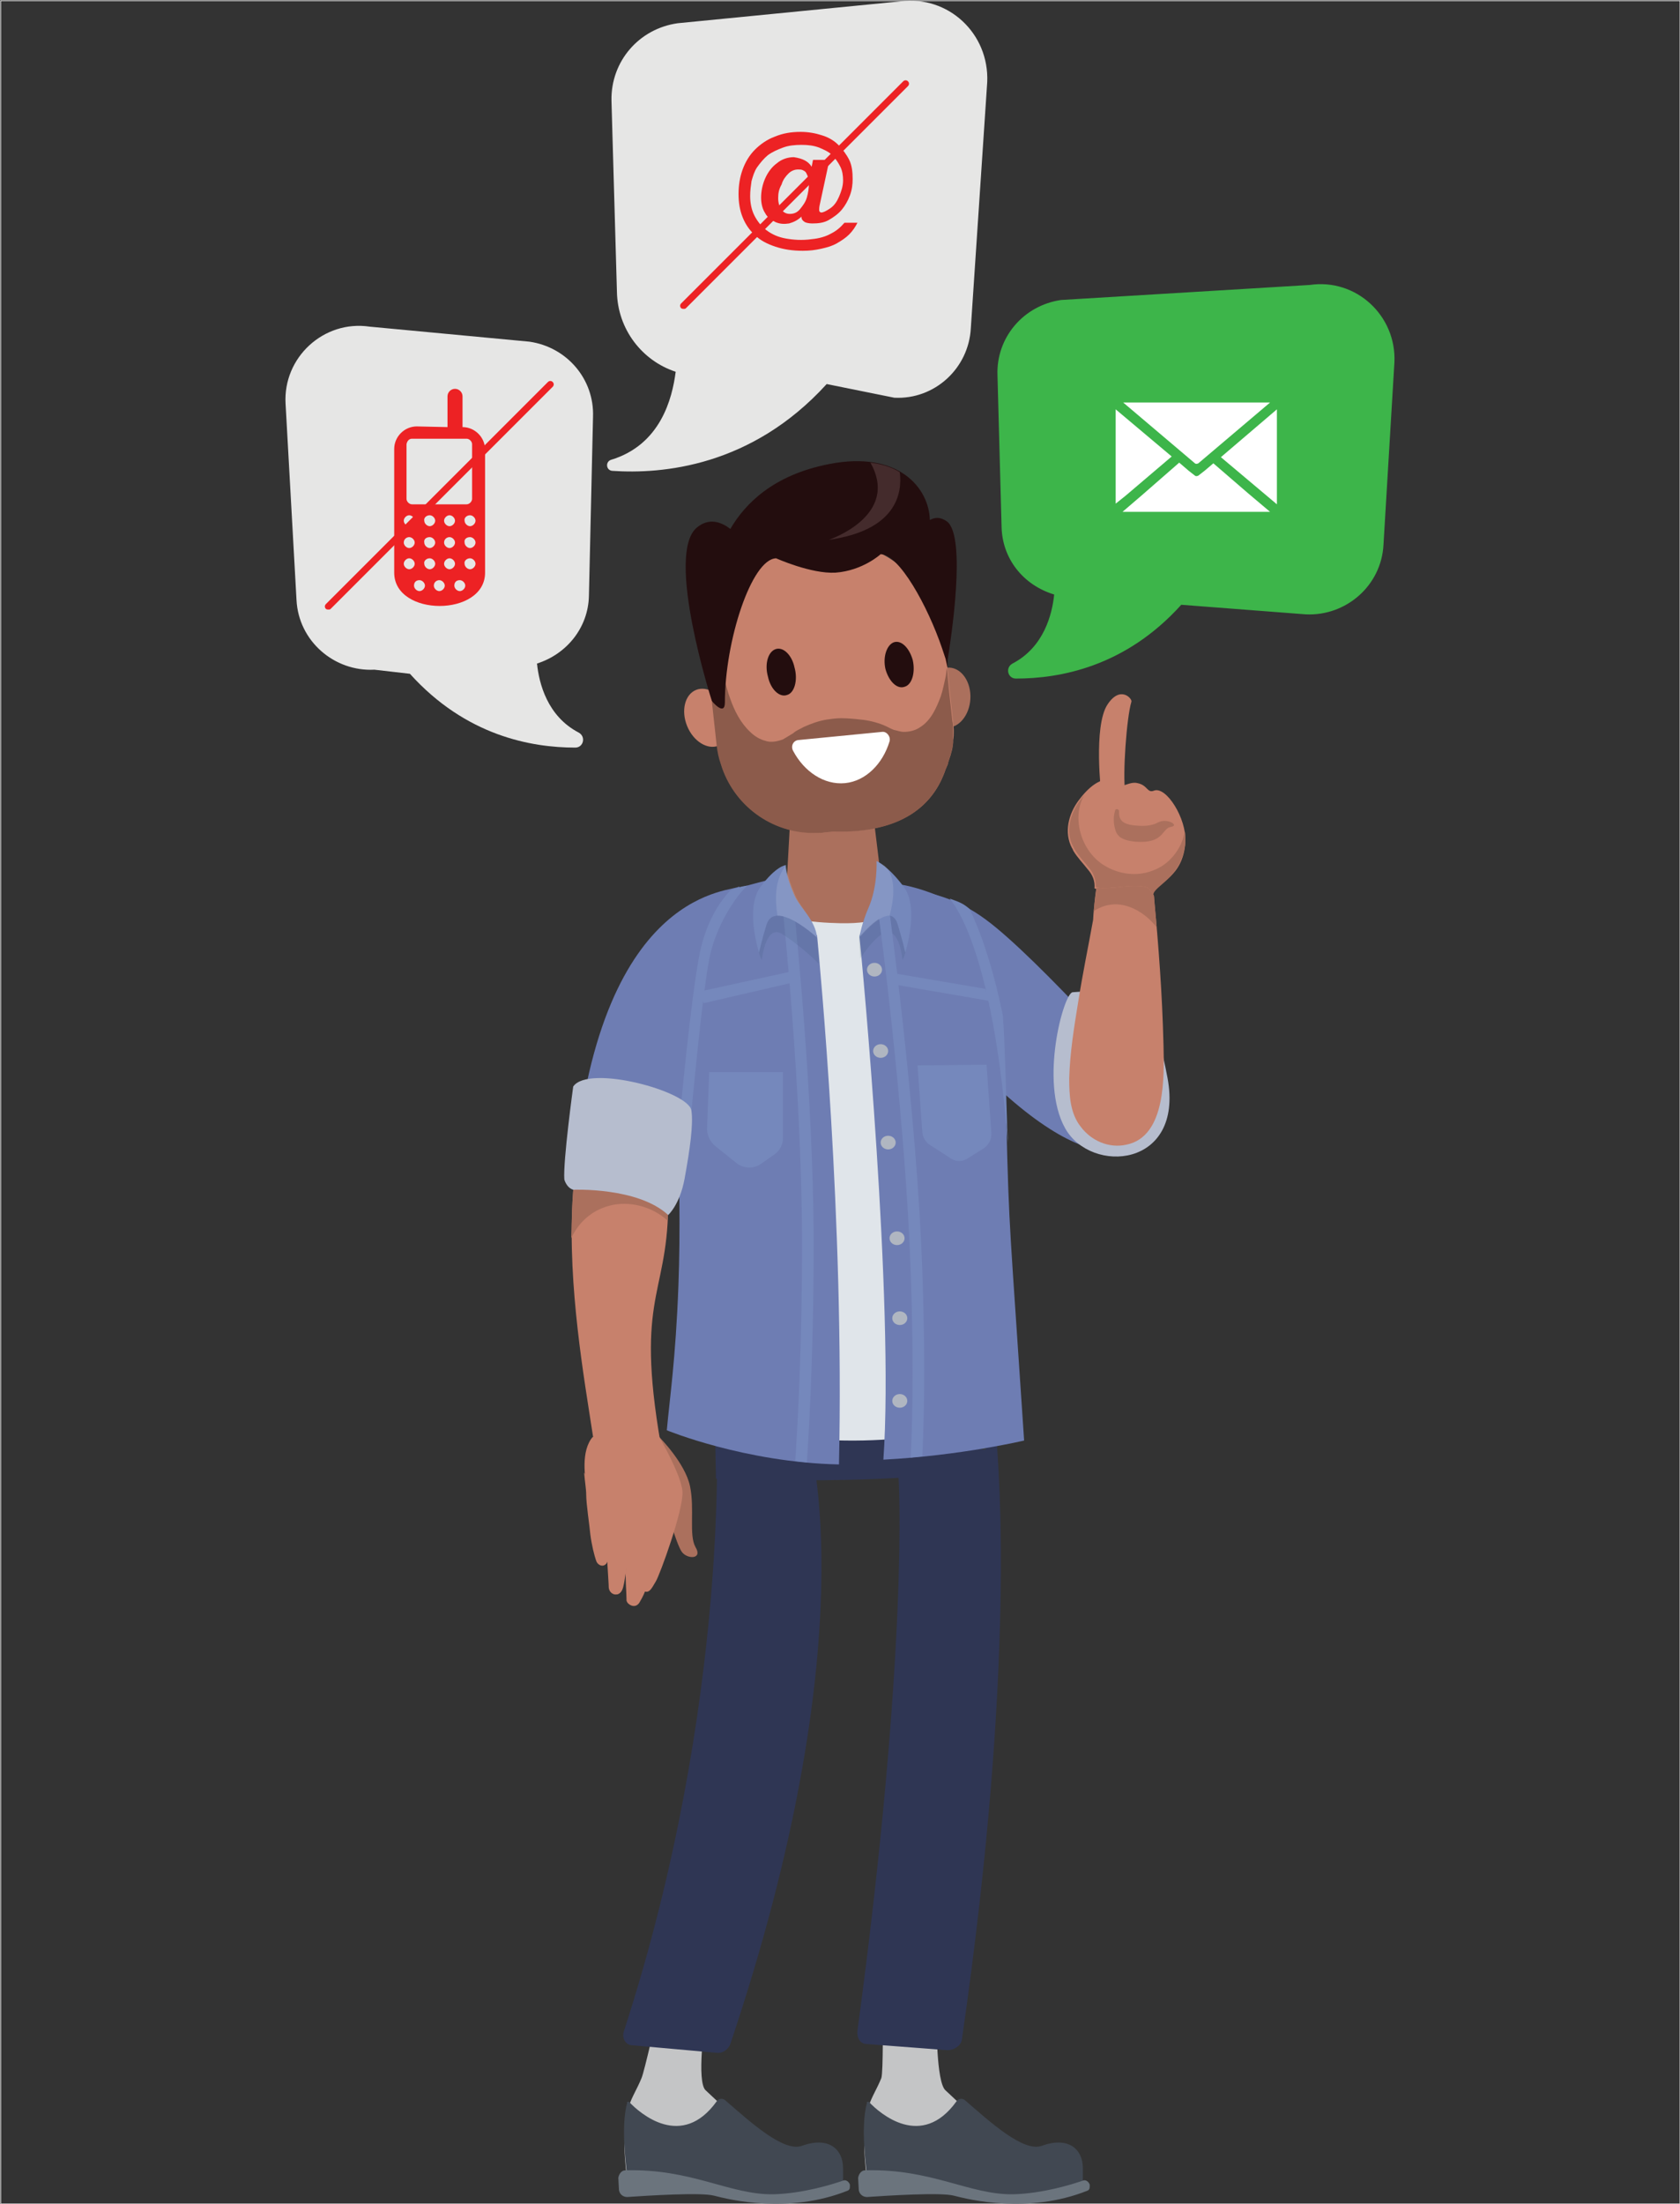 <?xml version="1.0" encoding="utf-8"?>
<!-- Generator: Adobe Illustrator 21.0.2, SVG Export Plug-In . SVG Version: 6.00 Build 0)  -->
<svg version="1.1" id="Layer_1" xmlns="http://www.w3.org/2000/svg" xmlns:xlink="http://www.w3.org/1999/xlink" x="0px" y="0px"
	 viewBox="0 0 245.9 322.5" style="enable-background:new 0 0 245.9 322.5;" xml:space="preserve">
<rect x="0" y="0" width="245.9" height="322.5" fill="#333333" stroke="none"/>
<style type="text/css">
	.st0{fill:none;stroke:#FFFFFF;stroke-width:0.1;stroke-miterlimit:10;}
	.st1{fill:#C4C5C6;}
	.st2{fill:#414852;}
	.st3{fill:#6B747D;}
	.st4{fill:#2F3654;}
	.st5{fill:#AB705D;}
	.st6{fill:#3E4142;}
	.st7{fill:#C7816C;}
	.st8{fill:#230D0E;}
	.st9{fill:#8C5B4B;}
	.st10{fill:#482416;}
	.st11{fill:#442B2C;}
	.st12{fill:#6E7DB3;}
	.st13{fill:#373D43;}
	.st14{fill:#E0E5EA;}
	.st15{opacity:8.000000e-02;fill:#002A3D;enable-background:new    ;}
	.st16{fill:#7588BC;}
	.st17{fill:#B0B6C1;}
	.st18{fill:#B6BDCE;}
	.st19{opacity:0.12;fill:#FFFFFF;enable-background:new    ;}
	.st20{fill:#FFFFFF;}
	.st21{fill:#E6E6E5;}
	.st22{fill:#ED2224;}
	.st23{fill:#3DB54A;}
</style>
<rect x="0.1" y="0.1" class="st0" width="245.8" height="322.4"/>
<g>
	<g>
		<g>
			<g id="XMLID_729_">
				<path id="XMLID_749_" class="st1" d="M126.9,319.5c0.1,0.6,0.6,1.1,1.2,1.2l4.2,0.2c3.4-3.9,6.8-7.6,10.6-11
					c-1.5-1.1-3.4-3-4.5-4c-1.4-1.2-1.3-10.3-1.3-10.3l-7.9-0.8c0,0,0.1,8.4-0.2,9.3c-0.7,1.7-1.3,2.5-1.9,4.2
					c-0.3,0.9-0.4,1.8-0.5,2.7c-0.2,2.1-0.1,4.2,0.1,6.3C126.8,318,126.8,318.7,126.9,319.5z"/>
				<path id="XMLID_731_" class="st2" d="M127.2,307.6c1.6,1.7,7.7,7,12.8-0.1c0.3-0.4,0.8-0.5,1.2-0.2c3.7,3.2,8.6,7.7,11.3,6.7
					c3.9-1.4,6,0.5,6,3.3s0,2.8,0,2.8s-8.1,3.6-15.2,1.4c-7.1-2.2-7.1-2.2-7.1-2.2v0.7c0,0.5-0.4,0.9-1,0.9l-7-0.3
					c-0.6,0-1.2-0.5-1.2-1.2c-0.2-2.2-1.1-8-0.1-11.7C126.8,307.6,127,307.5,127.2,307.6z"/>
				<path id="XMLID_730_" class="st3" d="M126.6,317.6c9.7-0.3,15.3,3.6,21.7,3.5c4.2-0.1,8.5-1.4,10.2-2c0.4-0.2,0.9,0.2,1,0.6v0.3
					c0,0.3-0.1,0.5-0.4,0.6c-8.6,3.4-17.2,1.3-19.5,0.7c-1.9-0.5-9.8,0-12.7,0.2c-0.6,0-1.1-0.4-1.2-1l-0.1-1.8
					C125.7,318.1,126.1,317.6,126.6,317.6z"/>
			</g>
			<g id="XMLID_725_">
				<path id="XMLID_728_" class="st1" d="M91.8,319.5c0.1,0.6,0.6,1.1,1.2,1.2l4.2,0.2c3.4-3.9,6.8-7.6,10.6-11
					c-1.5-1.1-3.4-3-4.5-4c-1.4-1.2-0.1-10.3-0.1-10.3l-7-0.8c0,0-1.9,8.4-2.3,9.3c-0.7,1.7-1.3,2.5-1.9,4.2
					c-0.3,0.9-0.4,1.8-0.5,2.7c-0.2,2.1-0.1,4.2,0.1,6.3C91.7,318,91.7,318.7,91.8,319.5z"/>
				<path id="XMLID_727_" class="st2" d="M92.1,307.6c1.6,1.7,7.7,7,12.8-0.1c0.3-0.4,0.8-0.5,1.2-0.2c3.7,3.2,8.6,7.7,11.3,6.7
					c3.9-1.4,6,0.5,6,3.3s0,2.8,0,2.8s-8.1,3.6-15.2,1.4s-7.1-2.2-7.1-2.2v0.7c0,0.5-0.4,0.9-1,0.9l-7-0.3c-0.6,0-1.2-0.5-1.2-1.2
					c-0.2-2.2-1.1-8-0.1-11.7C91.7,307.6,91.9,307.5,92.1,307.6z"/>
				<path id="XMLID_726_" class="st3" d="M91.5,317.6c9.7-0.3,15.3,3.6,21.7,3.5c4.2-0.1,8.5-1.4,10.2-2c0.4-0.2,0.9,0.2,1,0.6v0.3
					c0,0.3-0.1,0.5-0.4,0.6c-8.6,3.4-17.2,1.3-19.5,0.7c-1.9-0.5-9.8,0-12.7,0.2c-0.6,0-1.1-0.4-1.2-1l-0.1-1.8
					C90.6,318.1,91,317.6,91.5,317.6z"/>
			</g>
			<path id="XMLID_724_" class="st4" d="M104.5,201.5l0.3,14.9c0,0,38.5,1.5,40.5-3.3c1.5-3.6,0.4-10.5,0.4-10.5L104.5,201.5z"/>
			<g id="XMLID_722_">
				<path id="XMLID_723_" class="st4" d="M131.5,216.1c0.1,0.2,1.5,25.6-6,81.1c-0.1,0.9,0.3,1.8,1.2,1.9l11.8,0.9
					c1,0.1,2.2-0.6,2.3-1.6c8-55.3,5.3-83.7,5.1-87.3L131.5,216.1z"/>
			</g>
			<g id="XMLID_720_">
				<path id="XMLID_721_" class="st4" d="M104.8,207.5c0.1,0.2,2.3,41.2-13.5,89.8c-0.3,1,0.3,2,1.3,2l12.3,1.1
					c0.9,0.1,1.7-0.5,2-1.3c19.8-58.9,11.9-87.5,11.2-89.8L104.8,207.5z"/>
			</g>
		</g>
		<path id="XMLID_719_" class="st5" d="M128.9,128.1c0,0.3-0.1,0.7-0.2,1c-2.6,0.5-5.4,0.9-7.9,1.4c-1.2,0.3-2.4,0.5-3.5,0.8
			c-1.2-0.8-2.1-2-2.1-3.1l0.6-10.8c-0.1-2.2,2.2-4.2,5.1-4.4l1.3-0.1c2.9-0.2,5.3,1.4,5.3,3.7L128.9,128.1z"/>
		<polygon id="XMLID_718_" class="st6" points="113.9,202.4 119.7,212 115.6,212.4 110,202.4 		"/>
		
			<ellipse id="XMLID_717_" transform="matrix(5.511142e-02 -0.999 0.999 5.511142e-02 28.994 235.018)" class="st5" cx="138.7" cy="102.2" rx="4.4" ry="3.3"/>
		<path class="st7" d="M116.4,80.3l6-0.6c7.9-0.8,15.2,7.2,16,15.1l0.6,6.2c0.1,0.9,0.2,1.8,0.3,2.7l0.2,1.8c0,0.4,0.1,0.9,0.1,1.3
			c0,0.1,0,0.2,0,0.3c0,0.4,0,0.8-0.1,1.2c0,0.1,0,0.2,0,0.3c0,0.3-0.1,0.6-0.1,0.8c0,0.2-0.1,0.4-0.1,0.5c-0.1,0.2-0.1,0.5-0.2,0.7
			c-0.1,0.3-0.2,0.6-0.3,0.9c0,0.1-0.1,0.3-0.1,0.4c-0.1,0.2-0.2,0.5-0.3,0.7c-1.8,5.3-6.4,9.2-16.2,9.1c-0.1,0-0.2,0-0.3,0
			l-1.1,0.1c-0.5,0.1-1,0.1-1.5,0.1c-7.3,0-13.6-5.5-14.3-12.9l-0.9-9.1l0,0l-0.2-1.6C102.9,90.5,108.5,81.1,116.4,80.3z"/>
		
			<ellipse id="XMLID_716_" transform="matrix(0.926 -0.377 0.377 0.926 -31.983 46.864)" class="st7" cx="103.6" cy="105" rx="3.2" ry="4.4"/>
		<path id="XMLID_715_" class="st8" d="M130.8,94c1.1-0.4,2.3,0.8,2.8,2.6c0.4,1.8-0.1,3.6-1.2,3.9c-1.1,0.4-2.3-0.8-2.8-2.6
			C129.2,96.1,129.8,94.4,130.8,94z"/>
		<path id="XMLID_711_" class="st8" d="M113.5,95c1.1-0.4,2.4,0.8,2.8,2.7c0.5,1.8,0,3.7-1.1,4c-1.1,0.4-2.4-0.8-2.8-2.7
			C111.9,97.2,112.4,95.4,113.5,95z"/>
		<path class="st9" d="M104.2,102.7l0.7,6.4c0.1,0.9,0.3,1.9,0.6,2.7l0,0c1.8,6,7.4,10.2,13.8,10.1c0.5,0,1,0,1.5-0.1l1.1-0.1
			c0.1,0,0.2,0,0.3,0c9.8,0.2,14.4-3.8,16.2-9.1c0.1-0.2,0.2-0.5,0.3-0.7c0.1-0.1,0.1-0.3,0.1-0.4c0.1-0.3,0.2-0.6,0.3-0.9
			c0.1-0.2,0.1-0.5,0.2-0.7c0-0.2,0.1-0.4,0.1-0.5c0.1-0.3,0.1-0.6,0.1-0.8c0-0.1,0-0.2,0-0.3c0-0.3,0-0.5,0-0.8V107
			c0-0.1,0-0.1,0-0.2c0-0.4,0-0.9-0.1-1.3l-0.2-1.8c-0.1-0.9-0.2-1.8-0.3-2.7l-0.3-3.3c-0.1,0.5-0.1,1-0.2,1.4
			c-0.2,0.9-0.4,1.9-0.7,2.8c-0.6,1.6-1.4,3.5-3,4.5c-0.7,0.5-1.6,0.7-2.4,0.7c-0.5,0-1-0.2-1.5-0.3c-0.5-0.2-1-0.5-1.5-0.7
			c-1-0.4-2.2-0.7-3.3-0.8c-0.9-0.1-1.9-0.2-2.9-0.2c-0.7,0-1.4,0.1-2.1,0.2c-1.2,0.2-2.3,0.6-3.4,1.1c-0.5,0.3-1.1,0.5-1.5,0.9
			c-0.5,0.3-1,0.6-1.5,0.9c-0.8,0.3-1.8,0.5-2.6,0.2c-0.8-0.2-1.6-0.7-2.2-1.3c-1.4-1.3-2.3-3.1-2.9-4.8c-0.8-2.1-1-4.4-2.3-6.4
			c0-0.1-0.1-0.1-0.2,0c-0.1,0-0.1,0.1-0.1,0.1c0,0.1,0,0.2,0,0.2c0.3,2.1,0.6,4.1,0.9,6.2L104.2,102.7z"/>
		<path id="XMLID_710_" class="st10" d="M137.6,73.1c0,0.1,0,0.2,0.1,0.3C137.6,73.3,137.6,73.2,137.6,73.1z"/>
		<path class="st8" d="M138.7,97.7c0,0,0-0.4,0-1.1c0.5-3.1,2.8-18.1-0.1-20.3c-1-0.7-1.8-0.6-2.5-0.2c-0.1-4.6-4.5-10.2-14.7-8.2
			c-8.3,1.6-12.4,5.9-14.5,9.5c-1.3-1-3.1-1.7-4.9-0.2c-4.7,3.9,2.2,25.4,2.2,25.4s1.9,2.3,1.9,0.2c0-9,3.9-21,7.5-21.1
			c0,0,5.1,2.3,8.7,2.1c4-0.3,6.6-2.7,6.6-2.7c2.7,0,6.9,7.6,9,13.8l0.5,1.5C138.5,96.9,138.6,97.3,138.7,97.7z"/>
		<path class="st11" d="M121.3,79c0,0,10.5-3.5,6.1-11.3c1.7,0.2,3.2,0.7,4.3,1.4C132.1,72.2,131.2,77.6,121.3,79z"/>
		<g id="XMLID_4_">
			<path id="XMLID_709_" class="st7" d="M168.8,130.7c0.4-1.5,4.4-2.2,4.7-7.5c0.2-3.4-2.8-8.2-4.6-7.5c-1,0.4-0.9-0.8-2.4-1.1
				c-0.7-0.2-1.6,0.2-2.2,0.4c-0.1,0-0.7-0.7-0.9-0.8c-2.3-0.8-4.3,1.3-5.5,2.9c-1.5,2-2.2,4.7-1,7c0.1,0.1,0.1,0.2,0.2,0.4
				c0.6,1,1.4,1.8,2.1,2.7c0.7,0.8,1.1,1.7,1,2.8c1.4,0.5,5.9,0.2,7.4,0.5C168,130.4,168.8,130.9,168.8,130.7z"/>
			<path id="XMLID_707_" class="st5" d="M158.1,117.1c0.2-0.3,0.5-0.6,0.7-0.9c-2,3.2-0.7,8.1,2.6,10.3c2.3,1.5,5.2,1.9,7.8,0.7
				c2.1-0.9,3.9-3.2,4.2-5.6c0.1,0.5,0.1,1.1,0.1,1.6c-0.4,5.3-4.7,6.4-4.7,7.8c0,0.2-0.8-0.6-1-0.7c-1.5-0.2-5.9,0-7.4-0.5
				c0-1.1-0.3-2-1-2.8c-0.7-0.9-1.5-1.7-2.1-2.7c-0.1-0.1-0.1-0.2-0.2-0.4C155.9,121.8,156.6,119.1,158.1,117.1z"/>
			<path id="XMLID_706_" class="st5" d="M164.1,122.6c-0.2-0.1-0.4-0.3-0.6-0.6c-0.1-0.1-0.1-0.2-0.2-0.4c-0.3-0.9-0.4-2-0.1-2.9
				c0-0.2,0.1-0.3,0.3-0.3c0.1,0,0.2,0.1,0.3,0.2c0,0.1,0,0.3,0,0.4c0,1.4,1.2,1.7,2.4,1.8c1,0.1,2.3,0.1,3.2-0.4
				c1.4-0.8,3.3,0.4,2,0.6s-1,2.2-4.4,2.2C166.2,123.2,164.9,123.1,164.1,122.6z"/>
			<path id="XMLID_705_" class="st12" d="M129.4,130.4c0,0,7.2-1.5,14.8,4.1c7.7,5.6,25.3,25.6,25.3,25.6l-1,5.9
				c0,0-6.1,10.3-26.1-10.4C125.4,137.9,129.4,130.4,129.4,130.4z"/>
			<polygon id="XMLID_704_" class="st6" points="113.2,202.2 118.8,211.5 114.8,211.9 109.3,202.2 			"/>
			<path id="XMLID_703_" class="st13" d="M144.2,212.2c1.5-3.5,0.4-10.3,0.4-10.3l-40.2-1.1"/>
			<path id="XMLID_702_" class="st5" d="M109,139.6v-9.7c7.8-2.3,18.6-2.3,26.2,0.9v8.8H109z"/>
			<path id="XMLID_701_" class="st14" d="M112.1,132.5c2.3,2,6.5,2.5,10.9,2.6c5.6,0.1,8.2-1.1,9.2-5.4c1.9,0.3,6.6,1.8,9.2,3.5V209
				c-4.2,0.9-10.3,1.9-17.7,1.8c-8-0.1-14-1.2-17.6-2.2v-73.5C108,134.2,110,133.3,112.1,132.5z"/>
			<path id="XMLID_700_" class="st12" d="M125.8,137.1c0.2-1.2,3.8-4.6,4.5-7.8c3.4,0,10.1,2.7,12.1,4.7c4.4,4.3,4.4,14.8,4.9,30.2
				c0.4,16.4,0.5,14.8,2.6,46.6c0,0-9.2,2.2-20.6,2.8C130.9,190.8,126.2,140.8,125.8,137.1z"/>
			<path id="XMLID_699_" class="st12" d="M108.2,129.9c0.7-0.2,3.8-1,4.5-1.2c0.7,3.9,2.2,3.1,6.9,8.2c0.4,4.5,4,41.5,3.2,77.4
				c-13.8-0.3-25.2-5-25.2-5c0.4-4.5,1.3-10.4,1.7-21.2c0.6-16-0.7-34.1-0.7-44.5C98.6,142.1,98.3,131.9,108.2,129.9z"/>
			<path id="XMLID_698_" class="st15" d="M132.1,129.5L132.1,129.5c0,0,1.7,7.7,0,11c0,0-0.4-4.8-2.6-4c-1.4,0.6-2.8,2.6-3.6,3.8
				c-0.1-1.7-0.2-2.8-0.2-3.2c0.2-1.1,3.6-4.4,4.4-7.5C131.3,129.4,132.1,129.5,132.1,129.5z"/>
			<path id="XMLID_697_" class="st16" d="M133.1,181.4c-1-20.7-4.1-44.9-4.6-48.2c0.1-0.1,0.2-0.3,0.3-0.4l1.3-0.2
				c0,0.3,3.6,26.5,4.7,48.7c0.7,14.7,0.5,25.9,0.2,31.8c-0.6,0.1-1.1,0.1-1.7,0.2C133.6,207.5,133.8,196.3,133.1,181.4z"/>
			<path id="XMLID_696_" class="st16" d="M117.4,181.5c-0.1-23.2-2.8-47.9-2.8-48.2l1-0.1c0.2,0.2,0.5,0.4,0.7,0.6
				c0.4,4.1,2.7,26.6,2.8,47.7c0,15.3-0.6,26.5-1,32.5c-0.6-0.1-1.1-0.1-1.7-0.2C116.8,207.8,117.4,196.7,117.4,181.5z"/>
			<path id="XMLID_695_" class="st15" d="M114.1,136.5c-2.1-0.8-2.6,4-2.6,4c-1.7-3.3,0-11,0-11l0,0c0,0,0.5,0,1.3,0
				c0.7,3.1,2.4,2.7,6.7,7.5c0.1,0.5,0.3,2.2,0.4,4.1C118.6,139.7,115.3,137,114.1,136.5z"/>
			<g id="XMLID_693_">
				<polygon id="XMLID_694_" class="st16" points="145,146.5 144.2,144.7 130.7,142.4 130.5,144 				"/>
			</g>
			<path id="XMLID_692_" class="st16" d="M125.8,137.1c0,0,4.5-5.6,5.6-1.8c0.8,2.6,1.1,4.1,1.1,4.1s2.1-6.5-0.2-9.6
				c-2.3-3.1-4-3.8-4-3.8s0.2,3.7-1.2,6.9C126.2,134.9,125.8,137.1,125.8,137.1z"/>
			<ellipse id="XMLID_691_" class="st17" cx="130" cy="167.2" rx="1.1" ry="1"/>
			<ellipse id="XMLID_690_" class="st17" cx="128.9" cy="153.8" rx="1.1" ry="1"/>
			<ellipse id="XMLID_689_" class="st17" cx="131.3" cy="181.2" rx="1.1" ry="1"/>
			<ellipse id="XMLID_688_" class="st17" cx="131.7" cy="192.9" rx="1.1" ry="1"/>
			<ellipse id="XMLID_687_" class="st17" cx="131.7" cy="205" rx="1.1" ry="1"/>
			<ellipse id="XMLID_686_" class="st17" cx="128" cy="141.9" rx="1.1" ry="1"/>
			<path id="XMLID_685_" class="st16" d="M119.6,137.2c0,0-6.2-5.7-7.4-1.9c-0.8,2.6-1.1,4.1-1.1,4.1s-2.1-6.5,0.2-9.6
				c2.3-3.1,3.7-3.2,3.7-3.2s-0.1,1.3,1.3,4.5C117.3,133.1,119.3,134.6,119.6,137.2z"/>
			<path id="XMLID_34_" class="st18" d="M168.4,150.3c0,0-1.7-6-11.4-5.1c-1.3,0.1-4.9,13.1-1.1,19.9c3.8,6.8,17.4,5.8,15-7.3
				C169.2,148.8,168.4,150.3,168.4,150.3z"/>
			<path id="XMLID_33_" class="st19" d="M127.1,132.9c1.4-3.1,1.2-6.9,1.2-6.9s0.4,0.2,1.2,0.7c1.7,1.6,1.4,4.8,0.7,7.3
				c-1.7-0.1-4.3,3.1-4.3,3.1S126.2,134.9,127.1,132.9z"/>
			<path id="XMLID_32_" class="st19" d="M113.8,134c-0.4-2.6-0.4-5.3,1.3-7.5l0,0c0,0-0.1,1.3,1.3,4.5c0.9,2.1,2.9,3.6,3.2,6.2
				C119.6,137.2,116,133.9,113.8,134z"/>
			<path id="XMLID_31_" class="st7" d="M160.5,129.9c2.3,0.3,4.9-0.6,7.2-0.1c0.3,0.1,0.7,0.3,1.2,1.3c0.7,7.7,1.2,14,1.4,21.8
				c0.1,4.5,0.4,13.4-5.4,14.6c-2.6,0.6-5.2-0.6-6.7-2.6c-1.6-2-1.7-4.7-1.7-7.1c0.1-3.7,0.7-7.4,1.3-11.1c0.7-4.4,1.4-7.7,2.2-12.1
				C160,134.1,160.3,130.7,160.5,129.9z"/>
			<path id="XMLID_29_" class="st5" d="M162.5,132.4c-0.9,0.1-1.7,0.5-2.4,0.9c0.1-1.2,0.3-2.9,0.4-3.4c2.3,0.3,4.9-0.6,7.2-0.1
				c0.3,0.1,0.7,0.3,1.2,1.3c0.1,1.6,0.3,3.1,0.4,4.6C167.6,133.5,164.9,132,162.5,132.4z"/>
			<path id="XMLID_28_" class="st16" d="M141.9,133c1.4,2.8,3.4,8.2,4.9,15.7c0.3,4.4,0.4,9.6,0.6,15.5c0,1.1,0.1,2.1,0.1,3
				c-2-25.8-6.9-33.8-8.5-35.7C140.5,132,141.1,132.3,141.9,133z"/>
			<path id="XMLID_27_" class="st16" d="M144.4,155.8l0.7,9.9c0.1,1-0.4,1.9-1.2,2.4l-2.4,1.5c-0.7,0.4-1.5,0.4-2.2,0l-3.1-2
				c-0.7-0.4-1.1-1.1-1.2-1.9l-0.7-9.8L144.4,155.8L144.4,155.8z"/>
			<path id="XMLID_26_" class="st16" d="M114.6,156.9v9.7c0,0.9-0.5,1.8-1.2,2.3l-2,1.4c-1.1,0.8-2.6,0.7-3.6-0.1l-3-2.4
				c-0.9-0.7-1.4-1.8-1.3-2.9l0.3-8H114.6z"/>
			<path id="XMLID_19_" class="st7" d="M161.2,116.3c0,0-1.2-10,0.9-13.2c1.9-2.9,3.7-0.8,3.5-0.4c-0.7,2.3-1.3,10.6-0.9,13.2
				C165,118.6,161.2,116.3,161.2,116.3z"/>
			<path id="XMLID_18_" class="st5" d="M96.5,210.3c0,0,3.8,3.8,4.5,7.2c0.7,3.4-0.2,7.1,0.8,8.9c1.1,1.8-1.2,1.8-2,0.7
				c-0.8-1.1-2.4-6.8-2.4-6.8L96.5,210.3z"/>
			<path id="XMLID_17_" class="st7" d="M93.6,234.5c0.6-1,0.8-1.6,0.8-1.6c0.7,0.2,1-0.5,1.6-1.5s4-10.3,3.9-13.1
				c-0.2-2.8-4.3-9.6-4.3-9.6s-7.5-0.5-9.1,1.9s-0.7,6.2-0.6,8c0.1,1.5,0.5,4.6,0.6,5.8c0.2,1.6,0.6,3.2,0.9,4
				c0.3,0.7,1.4,1,1.6-0.2c0,0.2,0,0.3,0,0.5c0.1,1.7,0.1,3.1,0.2,3.5c0.1,1.3,1.6,1.6,2,0.1c0.3-1.1,0.5-3.1,0.5-3.1
				c-0.1,1.5,0.1,3.8,0.1,4.7C91.7,234.9,93,235.5,93.6,234.5z"/>
			<path id="XMLID_15_" class="st7" d="M86.8,217.6c2,2.6,5.7,3.4,8.7,2.1c1.7-0.8,3-2.2,3.7-3.9c0.3,0.9,0.6,1.8,0.6,2.4
				c0.2,2.8-3.3,12.2-3.9,13.1c-0.6,1-0.9,1.6-1.6,1.5c0,0-0.2,0.6-0.8,1.6s-1.9,0.4-1.8-0.4c0-0.9-0.2-3.2-0.1-4.7
				c0,0-0.2,2-0.5,3.1c-0.3,1.4-1.9,1.1-2-0.1c0-0.4-0.1-1.8-0.2-3.5c0-0.2,0-0.3,0-0.5c-0.2,1.2-1.3,0.9-1.6,0.2
				c-0.3-0.8-0.7-2.4-0.9-4c-0.1-1.2-0.6-4.4-0.6-5.8c0-0.8-0.2-1.9-0.3-3.2C85.9,216.1,86.3,216.9,86.8,217.6z"/>
			<g id="XMLID_13_">
				<path id="XMLID_14_" class="st7" d="M83.8,175.7c1.8-30.9,11.8-40.6,18.4-43.9c0.4,4.6,2.2,9.2,3.2,13.5
					c0.2,0.8,0.4,1.7,0.6,2.5c-2.9,6.3-8.1,19.8-8.2,28.9c-0.2,13.4-5.1,13.2-0.7,36.8l-10.3-3.3C85.5,201.7,83.1,188.3,83.8,175.7z
					"/>
			</g>
			<g id="XMLID_11_">
				<path id="XMLID_12_" class="st5" d="M83.8,175.7c1.3-22.9,7.2-34.1,12.8-39.8c0.6,2.5,1.5,5,2.3,7.4c1.3,3.9,2.7,7.8,4.1,11.7
					c-2.5,6.7-5.1,15.3-5.2,21.7c0,0.7,0,1.3-0.1,1.9c-2.1-1.9-5.1-2.8-7.9-2.3c-3,0.6-5,2.4-6.2,4.9
					C83.7,179.4,83.7,177.6,83.8,175.7z"/>
			</g>
			<g id="XMLID_9_">
				<path id="XMLID_10_" class="st12" d="M98.2,171.9c-2.4-0.5-4.7-0.9-7.2-1.1c-2.3-0.2-4.6-0.3-6.9-0.3
					c3.9-41.3,23.6-39.9,24.1-40.8l-0.3,16.7C105.7,151.1,99.7,162.5,98.2,171.9z"/>
			</g>
			<path id="XMLID_8_" class="st16" d="M103.8,140.4c-1,5.4-2,16.3-2.6,22.2c-0.7,1.8-1.2,2.1-1.7,3.9h-0.2c0-0.3,0-0.7,0-1
				c0.4-3.9,1.7-18.2,3-25.4c0.9-4.9,2.9-8,4.6-9.8c1.3-0.6,2.5-0.7,2.5-0.7C107.7,131.1,104.7,135.6,103.8,140.4z"/>
			<path id="XMLID_7_" class="st18" d="M83.9,159c0,0-1.5,10.9-1.3,13.6c0,0,0.3,1.2,1.3,1.5c0,0,9.5-0.4,13.9,3.7
				c0,0,1.7-1.5,2.4-5.3c0.8-4.4,1.3-8,1-10C100.8,159.7,86.1,155.7,83.9,159z"/>
			<g id="XMLID_5_">
				<polygon id="XMLID_6_" class="st16" points="103,146.8 116.4,143.7 116.1,142.1 102.4,145.1 				"/>
			</g>
		</g>
		<path id="XMLID_3_" class="st20" d="M116.8,108.3l12.3-1.2c0.7-0.1,1.3,0.7,1.1,1.4c-1,3.3-3.5,5.8-6.5,6.1
			c-3.1,0.3-6-1.7-7.6-4.7C115.7,109.2,116.1,108.4,116.8,108.3z"/>
	</g>
	<path id="XMLID_751_" class="st21" d="M86.2,87.2L86.8,61c0.2-5.5-3.8-10.2-9.3-11l-23.4-2.2c-6.7-1-12.7,4.5-12.3,11.3l1.6,28.7
		c0.3,6,5.5,10.5,11.4,10.2l5.2,0.6c8.2,9.1,17.8,10.8,24.2,10.8c1.2,0,1.6-1.6,0.5-2.2c-4.6-2.4-5.8-7.2-6.1-10.1
		C83,95.7,86.1,91.8,86.2,87.2z"/>
	<path id="XMLID_752_" class="st21" d="M90.3,42.7l-0.8-28c-0.1-5.7,4-10.5,9.7-11.3l32.6-3.2c7-0.9,13,4.7,12.7,11.8l-2.4,36
		c-0.3,5.9-5.3,10.5-11.2,10.2l-9.9-2c-11,12.1-24.1,13.2-31.4,12.7c-0.9-0.1-1-1.3-0.2-1.6c7.3-2.2,9-9,9.5-12.9
		C94,52.8,90.4,48.2,90.3,42.7z"/>
	<g>
		<path class="st22" d="M61.4,84.9c0.4,0,0.8,0.4,0.8,0.8s-0.4,0.8-0.8,0.8c-0.4,0-0.8-0.4-0.8-0.8C60.6,85.2,60.9,84.9,61.4,84.9
			L61.4,84.9z M64.3,84.9c0.4,0,0.8,0.4,0.8,0.8s-0.4,0.8-0.8,0.8s-0.8-0.4-0.8-0.8C63.5,85.2,63.9,84.9,64.3,84.9L64.3,84.9z
			 M67.3,84.9c0.4,0,0.8,0.4,0.8,0.8s-0.4,0.8-0.8,0.8s-0.8-0.4-0.8-0.8C66.5,85.2,66.8,84.9,67.3,84.9L67.3,84.9z M59.9,81.7
			c0.4,0,0.8,0.4,0.8,0.8s-0.4,0.8-0.8,0.8c-0.4,0-0.8-0.4-0.8-0.8S59.5,81.7,59.9,81.7L59.9,81.7z M62.9,81.7
			c0.4,0,0.8,0.4,0.8,0.8s-0.4,0.8-0.8,0.8c-0.4,0-0.8-0.4-0.8-0.8C62,82.1,62.4,81.7,62.9,81.7L62.9,81.7z M65.8,81.7
			c0.4,0,0.8,0.4,0.8,0.8s-0.4,0.8-0.8,0.8S65,82.9,65,82.5S65.4,81.7,65.8,81.7L65.8,81.7z M68.8,81.7c0.4,0,0.8,0.4,0.8,0.8
			s-0.4,0.8-0.8,0.8S68,82.9,68,82.5C67.9,82.1,68.3,81.7,68.8,81.7L68.8,81.7z M59.9,78.6c0.4,0,0.8,0.4,0.8,0.8s-0.4,0.8-0.8,0.8
			c-0.4,0-0.8-0.4-0.8-0.8C59.1,78.9,59.5,78.6,59.9,78.6L59.9,78.6z M62.9,78.6c0.4,0,0.8,0.4,0.8,0.8s-0.4,0.8-0.8,0.8
			c-0.4,0-0.8-0.4-0.8-0.8C62,78.9,62.4,78.6,62.9,78.6L62.9,78.6z M65.8,78.6c0.4,0,0.8,0.4,0.8,0.8s-0.4,0.8-0.8,0.8
			S65,79.8,65,79.4C65,78.9,65.4,78.6,65.8,78.6L65.8,78.6z M68.8,78.6c0.4,0,0.8,0.4,0.8,0.8s-0.4,0.8-0.8,0.8S68,79.8,68,79.4
			C67.9,78.9,68.3,78.6,68.8,78.6L68.8,78.6z M59.9,75.4c0.4,0,0.8,0.4,0.8,0.8S60.3,77,59.9,77c-0.4,0-0.8-0.4-0.8-0.8
			S59.5,75.4,59.9,75.4L59.9,75.4z M62.9,75.4c0.4,0,0.8,0.4,0.8,0.8S63.3,77,62.9,77c-0.4,0-0.8-0.4-0.8-0.8
			C62,75.8,62.4,75.4,62.9,75.4L62.9,75.4z M65.8,75.4c0.4,0,0.8,0.4,0.8,0.8S66.2,77,65.8,77S65,76.6,65,76.2S65.4,75.4,65.8,75.4
			L65.8,75.4z M68.8,75.4c0.4,0,0.8,0.4,0.8,0.8S69.2,77,68.8,77S68,76.6,68,76.2C67.9,75.8,68.3,75.4,68.8,75.4L68.8,75.4z
			 M61,62.4c-1.8,0-3.3,1.5-3.3,3.3v18.1c0,6.5,13.3,6.5,13.3,0v-18c0-1.8-1.5-3.3-3.3-3.3V58c0-0.6-0.5-1.1-1.1-1.1l0,0
			c-0.6,0-1.1,0.5-1.1,1.1v4.5L61,62.4L61,62.4z M60.3,64.2h8c0.4,0,0.8,0.4,0.8,0.8v8c0,0.4-0.4,0.8-0.8,0.8h-8
			c-0.4,0-0.8-0.4-0.8-0.8v-8C59.6,64.5,59.9,64.2,60.3,64.2z"/>
		<path class="st22" d="M48.1,89.2c-0.1,0-0.3,0-0.4-0.1c-0.2-0.2-0.2-0.5,0-0.7l32.5-32.5c0.2-0.2,0.5-0.2,0.7,0
			c0.2,0.2,0.2,0.5,0,0.7L48.4,89.1C48.3,89.2,48.2,89.2,48.1,89.2z"/>
	</g>
	<g>
		<g>
			<path class="st22" d="M118.8,24.4l0.2-1h2.4l-1.4,6.5c-0.1,0.4-0.1,0.7-0.1,0.8c0,0.1,0,0.2,0.1,0.3s0.2,0.1,0.2,0.1
				c0.3,0,0.7-0.2,1.3-0.6s1-1,1.3-1.7s0.6-1.5,0.6-2.4c0-0.7-0.1-1.4-0.4-2s-0.7-1.2-1.2-1.7s-1.2-0.8-1.9-1.1
				c-0.8-0.3-1.6-0.4-2.6-0.4s-1.9,0.1-2.7,0.4c-0.8,0.3-1.5,0.6-2.2,1.1c-0.6,0.5-1.1,1.1-1.6,1.8c-0.4,0.6-0.6,1.3-0.8,2
				c-0.1,0.7-0.2,1.4-0.2,2.2c0,1,0.2,2,0.6,2.8s1,1.6,1.8,2.2c0.8,0.6,1.7,1,2.8,1.2s2.4,0.3,3.8,0.1c1.1-0.1,2.1-0.4,2.8-0.8
				c0.8-0.4,1.4-0.9,2-1.6h1.9c-0.3,0.6-0.7,1.2-1.2,1.7s-1.1,0.9-1.8,1.3s-1.4,0.6-2.3,0.8s-1.7,0.3-2.7,0.3c-1.5,0-2.8-0.2-4-0.6
				c-1.2-0.4-2.2-0.9-3-1.7c-0.8-0.7-1.4-1.6-1.8-2.6c-0.4-1-0.6-2.1-0.6-3.4s0.2-2.5,0.6-3.6s1-2.1,1.8-2.9s1.8-1.5,2.9-1.9
				c1.2-0.5,2.4-0.7,3.8-0.7c1.1,0,2.2,0.2,3.1,0.5c1,0.3,1.8,0.8,2.4,1.4s1.2,1.4,1.6,2.2s0.5,1.8,0.5,2.8c0,0.8-0.1,1.6-0.4,2.4
				s-0.7,1.5-1.2,2.1s-1.2,1.1-1.9,1.5c-0.7,0.4-1.5,0.5-2.4,0.5c-0.5,0-0.9-0.1-1.1-0.2c-0.3-0.2-0.5-0.4-0.5-0.8
				c-0.5,0.5-1.1,0.8-1.8,1c-0.7,0.1-1.3,0.1-2-0.2c-0.6-0.3-1.2-0.7-1.5-1.3c-0.4-0.6-0.6-1.4-0.6-2.3s0.2-1.9,0.6-2.8
				s1-1.7,1.7-2.2c0.7-0.6,1.6-0.9,2.5-0.9C117.5,23.2,118.3,23.6,118.8,24.4z M113.9,29c0,0.7,0.2,1.3,0.5,1.7
				c0.3,0.4,0.7,0.6,1.2,0.6c0.6,0,1.1-0.2,1.5-0.7s0.8-1,1-1.7s0.3-1.4,0.3-2c0-0.3,0-0.6-0.1-0.9s-0.2-0.5-0.3-0.7
				s-0.3-0.3-0.5-0.4s-0.4-0.1-0.7-0.1c-0.5,0-1,0.2-1.4,0.6s-0.8,0.9-1,1.6C114,27.7,113.9,28.3,113.9,29z"/>
		</g>
		<path class="st22" d="M100.1,45.2c-0.1,0-0.3,0-0.4-0.1c-0.2-0.2-0.2-0.5,0-0.7l32.5-32.5c0.2-0.2,0.5-0.2,0.7,0s0.2,0.5,0,0.7
			l-32.5,32.5C100.3,45.2,100.2,45.2,100.1,45.2z"/>
	</g>
	<g>
		<path id="XMLID_1132_" class="st23" d="M146.6,77.1L146,54.9c-0.2-5.5,3.8-10.2,9.3-11l36.4-2.2c6.8-1,12.7,4.5,12.4,11.3
			l-1.6,26.7c-0.3,6-5.5,10.5-11.4,10.2l-18.2-1.4c-8.2,9.1-17.8,10.8-24.2,10.8c-1.2,0-1.6-1.6-0.5-2.2c4.6-2.4,5.8-7.2,6.1-10.1
			C149.7,85.6,146.7,81.7,146.6,77.1z"/>
		<g>
			<path class="st20" d="M175.4,67.8l10.5-8.9h-21.5l10.5,8.9C175,67.9,175.2,67.9,175.4,67.8z"/>
			<polygon class="st20" points="185,72.2 186.9,73.8 186.9,59.9 178.7,66.9 			"/>
			<path class="st20" d="M167.1,72.5l-2.8,2.4h21.6l-3.2-2.7l-5.1-4.4l-1.3,1.1l-0.9,0.7c-0.2,0.1-0.4,0.1-0.5,0l-0.9-0.7l-1.4-1.2
				L167.1,72.5z"/>
			<polygon class="st20" points="163.3,59.9 163.3,73.7 164.8,72.5 171.5,66.8 			"/>
		</g>
	</g>
</g>
</svg>
